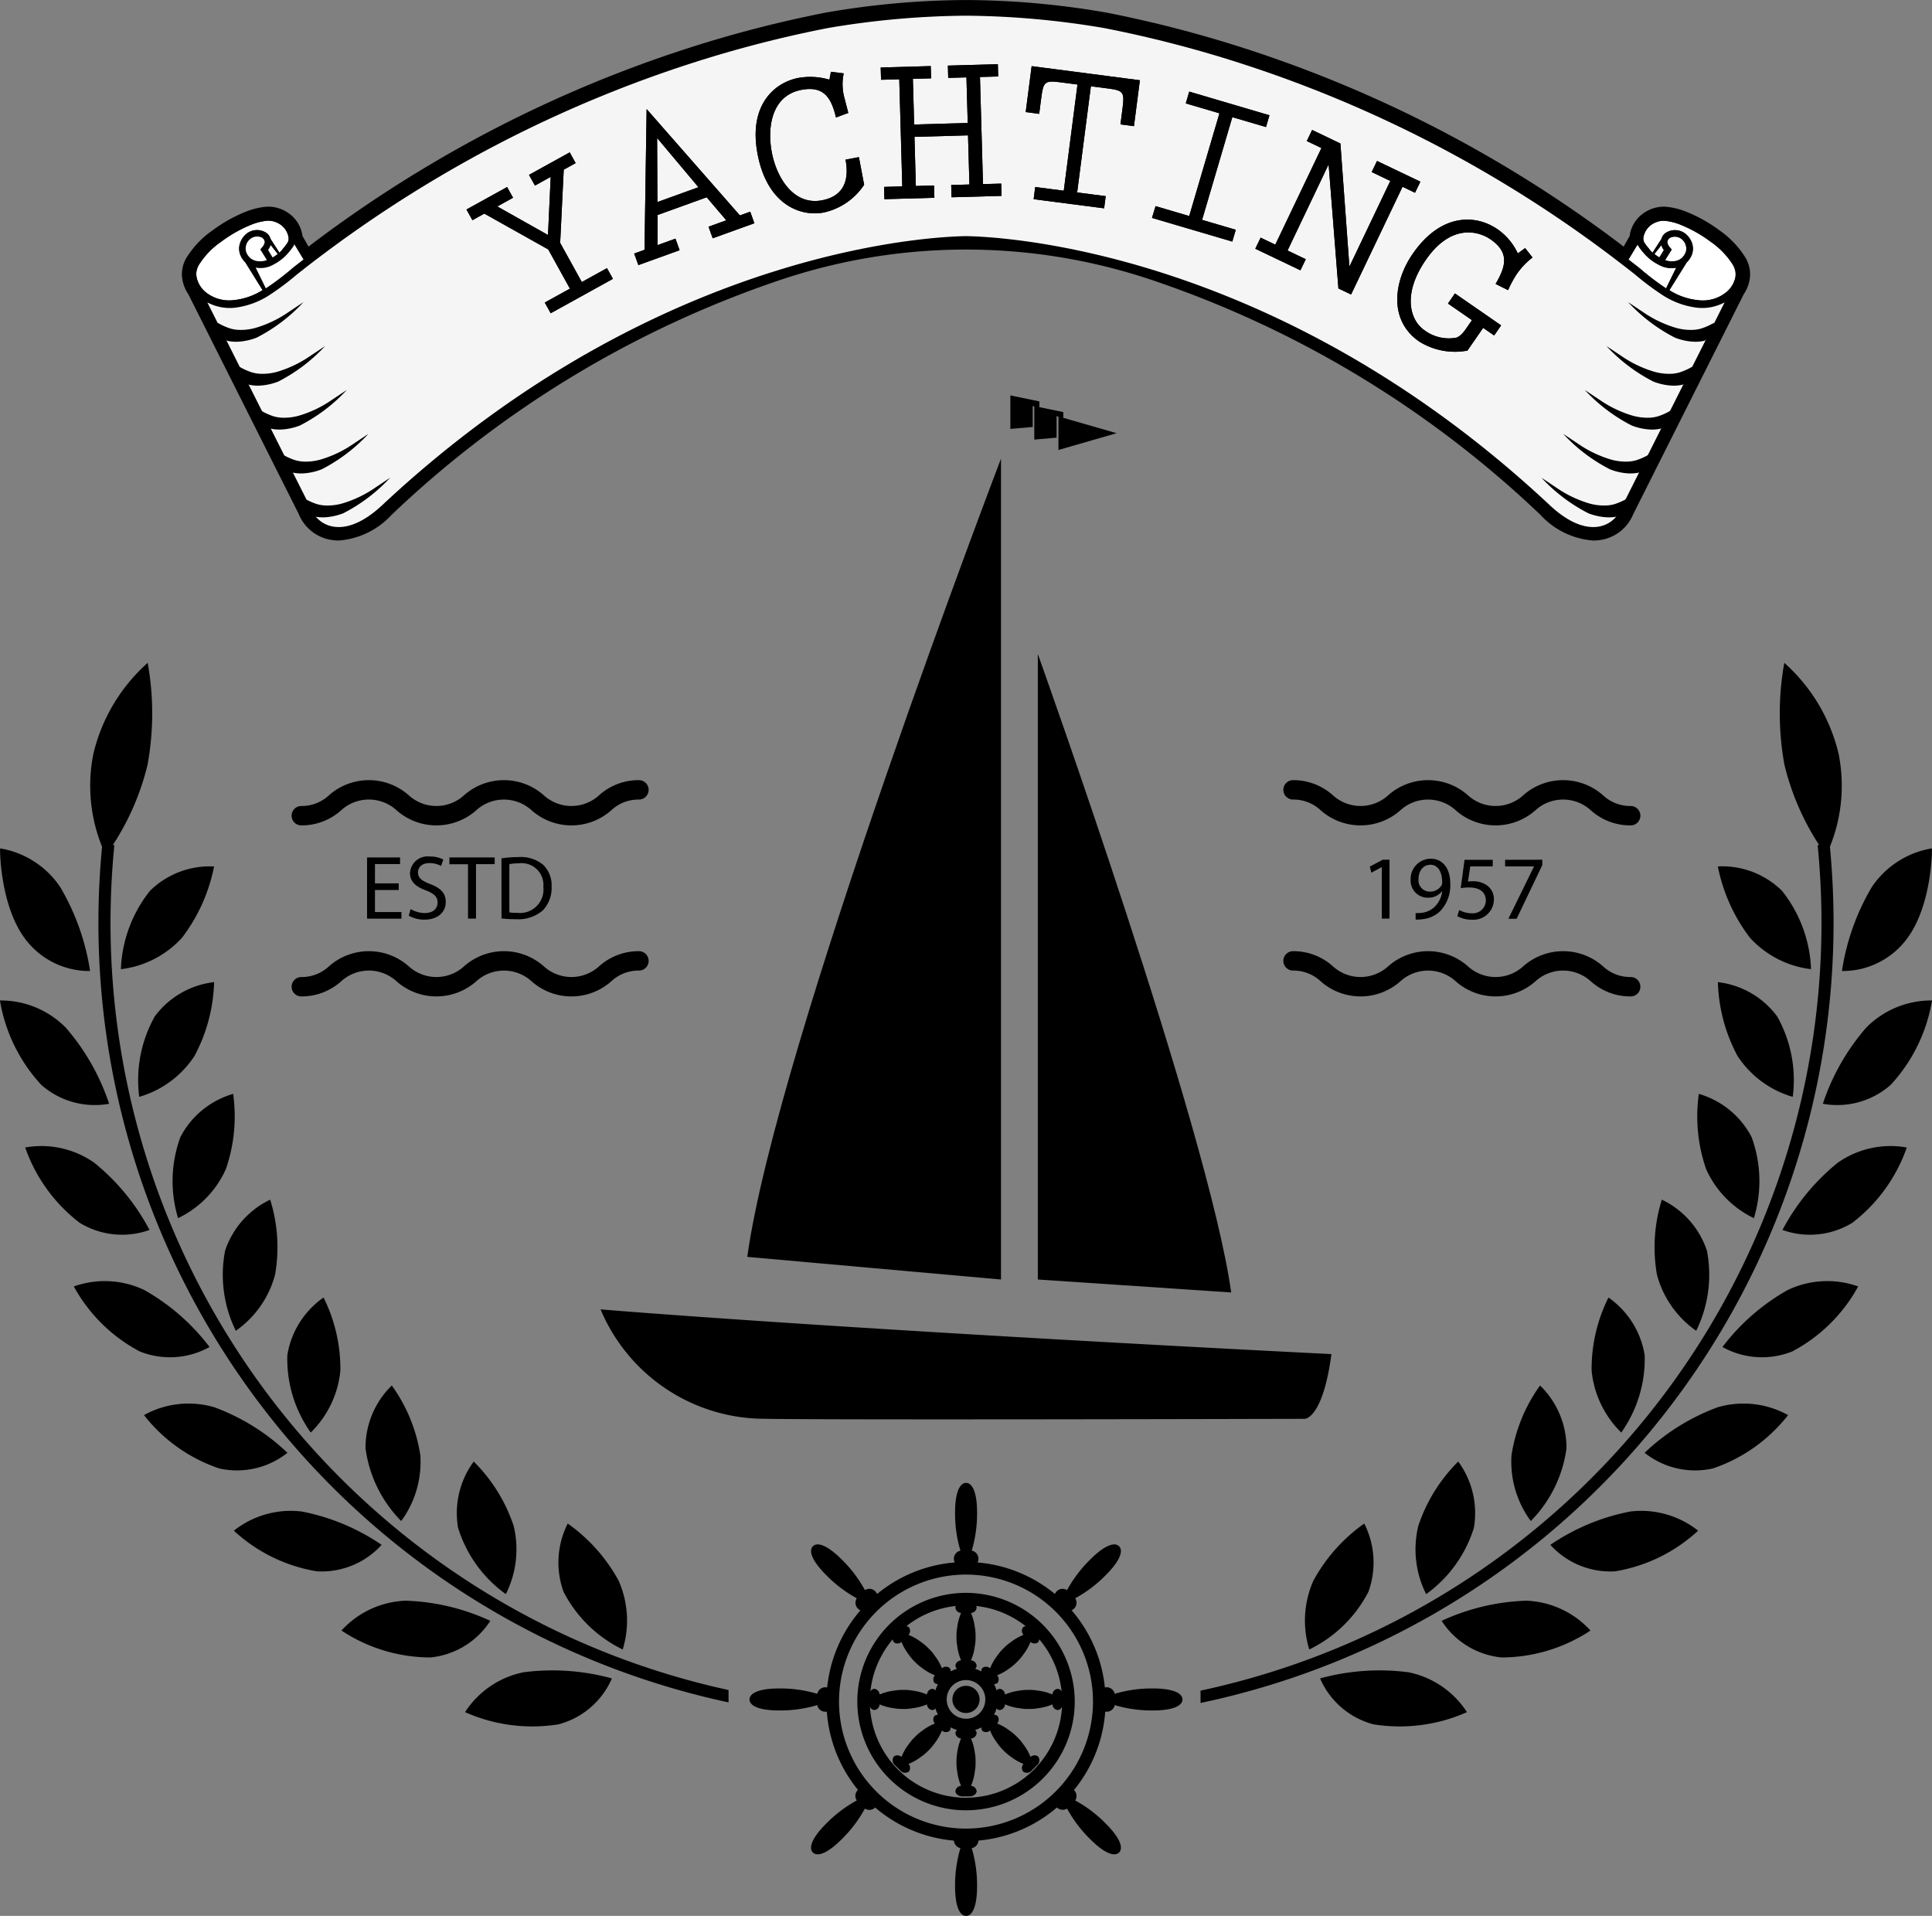 <svg xmlns="http://www.w3.org/2000/svg" width="108.231" height="107.316" viewBox="0 0 108.231 107.316"><rect x="0" y="0" width="108.231" height="107.316" fill="#808080" stroke="none"/><g id="Group_99" data-name="Group 99" transform="translate(-40.956 -344.403)"><g id="Group_97" data-name="Group 97" transform="translate(40.956 344.403)"><g id="Group_37" data-name="Group 37" transform="translate(41.988 83.062)"><g id="Group_25" data-name="Group 25" transform="translate(11.532 6.708)"><path id="Path_115" data-name="Path 115" d="M175.871,572.465a2.9,2.9,0,0,0,.216-.8,2.471,2.471,0,0,0,.042-.483c0-.015,0-.03,0-.044s0-.03,0-.045a2.509,2.509,0,0,0-.042-.483,2.9,2.9,0,0,0-.216-.8.334.334,0,0,0,.317-.29c0-.164-.18-.3-.4-.3H175.4c-.222,0-.4.133-.4.3a.335.335,0,0,0,.317.29,2.889,2.889,0,0,0-.215.8,2.465,2.465,0,0,0-.042.483v.089a2.491,2.491,0,0,0,.042.482,2.9,2.9,0,0,0,.216.8.335.335,0,0,0-.317.289c0,.164.18.3.4.3h.387c.222,0,.4-.133.4-.3A.334.334,0,0,0,175.871,572.465Z" transform="translate(-174.997 -569.232)"></path><path id="Path_116" data-name="Path 116" d="M175.871,587.4a2.889,2.889,0,0,1,.216.8,2.47,2.47,0,0,1,.042.482c0,.015,0,.031,0,.045s0,.03,0,.044a2.5,2.5,0,0,1-.042.482,2.89,2.89,0,0,1-.216.8.335.335,0,0,1,.317.29c0,.164-.18.3-.4.3H175.4c-.222,0-.4-.133-.4-.3a.335.335,0,0,1,.317-.29,2.871,2.871,0,0,1-.215-.8,2.471,2.471,0,0,1-.042-.483v-.09a2.5,2.5,0,0,1,.042-.482,2.9,2.9,0,0,1,.216-.8.335.335,0,0,1-.317-.29c0-.164.18-.3.4-.3h.387c.222,0,.4.133.4.3A.335.335,0,0,1,175.871,587.4Z" transform="translate(-174.997 -579.791)"></path></g><g id="Group_33" data-name="Group 33"><g id="Group_27" data-name="Group 27" transform="translate(4.309 4.431)"><g id="Group_26" data-name="Group 26"><path id="Path_117" data-name="Path 117" d="M167.325,567.857a6.09,6.09,0,1,0,6.091,6.091A6.1,6.1,0,0,0,167.325,567.857Zm0,11.477a5.386,5.386,0,1,1,5.386-5.386A5.386,5.386,0,0,1,167.325,579.333Z" transform="translate(-159.506 -566.129)"></path><path id="Path_118" data-name="Path 118" d="M164.725,563.529a7.818,7.818,0,1,0,7.819,7.819A7.819,7.819,0,0,0,164.725,563.529Zm0,14.933a7.114,7.114,0,1,1,7.114-7.114A7.122,7.122,0,0,1,164.725,578.462Z" transform="translate(-156.906 -563.529)"></path></g></g><g id="Group_28" data-name="Group 28" transform="translate(10.34 10.34)"><path id="Path_119" data-name="Path 119" d="M173.8,578.328a1.787,1.787,0,1,0,1.787,1.787A1.787,1.787,0,0,0,173.8,578.328Zm0,2.869a1.082,1.082,0,1,1,1.082-1.082A1.082,1.082,0,0,1,173.8,581.2Z" transform="translate(-172.012 -578.328)"></path><circle id="Ellipse_1" data-name="Ellipse 1" cx="0.762" cy="0.762" r="0.762" transform="translate(1.025 1.026)"></circle></g><g id="Group_29" data-name="Group 29" transform="translate(11.443)"><path id="Path_120" data-name="Path 120" d="M175.778,556.229a7.284,7.284,0,0,0,.3-2.131c0-1.167-.276-1.665-.617-1.665s-.616.5-.616,1.665a7.285,7.285,0,0,0,.3,2.131.462.462,0,0,0,.1.914h.444a.462.462,0,0,0,.1-.914Z" transform="translate(-174.773 -552.432)"></path><path id="Path_121" data-name="Path 121" d="M175.778,602.293a7.281,7.281,0,0,1,.3,2.131c0,1.167-.276,1.666-.617,1.666s-.616-.5-.616-1.666a7.282,7.282,0,0,1,.3-2.131.462.462,0,0,1,.1-.914h.444a.462.462,0,0,1,.1.914Z" transform="translate(-174.773 -581.835)"></path></g><g id="Group_30" data-name="Group 30" transform="translate(3.449 3.449)"><path id="Path_122" data-name="Path 122" d="M190.054,564.084a7.247,7.247,0,0,0,1.716-1.3c.826-.825.983-1.373.742-1.614s-.789-.083-1.614.742a7.252,7.252,0,0,0-1.3,1.717.462.462,0,0,0-.577.715l.315.315a.462.462,0,0,0,.716-.577Z" transform="translate(-175.259 -561.07)"></path><path id="Path_123" data-name="Path 123" d="M157.768,596.371a7.281,7.281,0,0,1-1.3,1.716c-.825.825-1.374.983-1.614.741s-.083-.788.743-1.614a7.285,7.285,0,0,1,1.716-1.3.462.462,0,0,1,.716-.578l.315.315a.462.462,0,0,1-.577.716Z" transform="translate(-154.754 -581.575)"></path></g><g id="Group_31" data-name="Group 31" transform="translate(0 11.443)"><path id="Path_124" data-name="Path 124" d="M195.976,582.094a7.244,7.244,0,0,0,2.131.3c1.167,0,1.666-.276,1.666-.616s-.5-.617-1.666-.617a7.262,7.262,0,0,0-2.131.3.462.462,0,0,0-.914.1V582a.462.462,0,0,0,.914.1Z" transform="translate(-175.518 -581.09)"></path><path id="Path_125" data-name="Path 125" d="M149.912,582.094a7.251,7.251,0,0,1-2.131.3c-1.167,0-1.666-.276-1.666-.616s.5-.617,1.666-.617a7.269,7.269,0,0,1,2.131.3.462.462,0,0,1,.914.1V582a.462.462,0,0,1-.914.1Z" transform="translate(-146.115 -581.09)"></path></g><g id="Group_32" data-name="Group 32" transform="translate(3.449 3.449)"><path id="Path_126" data-name="Path 126" d="M189.6,596.371a7.269,7.269,0,0,0,1.3,1.716c.825.825,1.373.983,1.614.741s.083-.788-.742-1.614a7.276,7.276,0,0,0-1.716-1.3.463.463,0,0,0-.716-.578l-.315.315a.463.463,0,0,0,.577.716Z" transform="translate(-175.259 -581.575)"></path><path id="Path_127" data-name="Path 127" d="M157.315,564.084a7.266,7.266,0,0,1-1.716-1.3c-.825-.825-.983-1.373-.742-1.614s.789-.083,1.614.742a7.28,7.28,0,0,1,1.3,1.717.462.462,0,0,1,.577.715l-.315.315a.462.462,0,0,1-.716-.577Z" transform="translate(-154.754 -561.07)"></path></g></g><g id="Group_34" data-name="Group 34" transform="translate(8.015 8.015)"><path id="Path_128" data-name="Path 128" d="M179.51,575.269a2.93,2.93,0,0,0,.715-.41,2.437,2.437,0,0,0,.371-.312c.011-.01.021-.021.031-.032l.032-.03a2.517,2.517,0,0,0,.311-.371,2.893,2.893,0,0,0,.411-.715.335.335,0,0,0,.429.019.361.361,0,0,0-.074-.494l-.274-.274a.362.362,0,0,0-.494-.075.336.336,0,0,0,.019.43,2.916,2.916,0,0,0-.715.41,2.472,2.472,0,0,0-.371.312l-.031.031-.032.031a2.478,2.478,0,0,0-.311.371,2.885,2.885,0,0,0-.41.716.336.336,0,0,0-.43-.019.361.361,0,0,0,.074.494l.274.274a.363.363,0,0,0,.494.075A.336.336,0,0,0,179.51,575.269Z" transform="translate(-173.655 -572.506)"></path><path id="Path_129" data-name="Path 129" d="M168.952,585.826a2.881,2.881,0,0,1-.41.716,2.426,2.426,0,0,1-.312.371l-.032.031-.031.032a2.46,2.46,0,0,1-.37.311,2.906,2.906,0,0,1-.716.411.335.335,0,0,1,.019.429.361.361,0,0,1-.494-.074l-.273-.273a.362.362,0,0,1-.075-.495.335.335,0,0,1,.429.02,2.9,2.9,0,0,1,.41-.715,2.466,2.466,0,0,1,.312-.371l.032-.031.031-.032a2.479,2.479,0,0,1,.371-.311,2.912,2.912,0,0,1,.715-.411.335.335,0,0,1-.019-.429.361.361,0,0,1,.493.074l.274.274a.362.362,0,0,1,.075.495A.336.336,0,0,1,168.952,585.826Z" transform="translate(-166.189 -579.971)"></path></g><g id="Group_35" data-name="Group 35" transform="translate(6.708 11.532)"><path id="Path_130" data-name="Path 130" d="M181.081,582.187a2.91,2.91,0,0,0,.8.215,2.46,2.46,0,0,0,.483.042h.089a2.454,2.454,0,0,0,.482-.042,2.882,2.882,0,0,0,.8-.215.335.335,0,0,0,.289.317c.164,0,.3-.179.3-.4v-.387c0-.222-.133-.4-.3-.4a.335.335,0,0,0-.289.317,2.926,2.926,0,0,0-.8-.216,2.55,2.55,0,0,0-.483-.041h-.089a2.535,2.535,0,0,0-.482.041,2.928,2.928,0,0,0-.8.216.335.335,0,0,0-.29-.317c-.164,0-.3.18-.3.4v.388c0,.222.133.4.3.4A.335.335,0,0,0,181.081,582.187Z" transform="translate(-173.475 -581.313)"></path><path id="Path_131" data-name="Path 131" d="M166.149,582.187a2.917,2.917,0,0,1-.8.215,2.454,2.454,0,0,1-.483.042h-.089a2.451,2.451,0,0,1-.482-.042,2.874,2.874,0,0,1-.8-.215.335.335,0,0,1-.29.317c-.164,0-.3-.179-.3-.4v-.387c0-.222.133-.4.3-.4a.335.335,0,0,1,.29.317,2.921,2.921,0,0,1,.8-.216,2.541,2.541,0,0,1,.483-.041h.089a2.541,2.541,0,0,1,.483.041,2.932,2.932,0,0,1,.8.216.334.334,0,0,1,.29-.317c.164,0,.3.18.3.4v.388c0,.222-.133.4-.3.4A.334.334,0,0,1,166.149,582.187Z" transform="translate(-162.916 -581.313)"></path></g><g id="Group_36" data-name="Group 36" transform="translate(8.015 8.015)"><path id="Path_132" data-name="Path 132" d="M179.117,585.826a2.894,2.894,0,0,0,.41.716,2.473,2.473,0,0,0,.312.371l.032.031.031.032a2.444,2.444,0,0,0,.371.311,2.89,2.89,0,0,0,.715.411.335.335,0,0,0-.019.429.361.361,0,0,0,.494-.074l.274-.273a.363.363,0,0,0,.074-.495.335.335,0,0,0-.429.02,2.914,2.914,0,0,0-.41-.715,2.516,2.516,0,0,0-.312-.371l-.032-.031-.031-.032a2.477,2.477,0,0,0-.371-.311,2.9,2.9,0,0,0-.715-.411.335.335,0,0,0,.019-.429.362.362,0,0,0-.494.074l-.274.274a.362.362,0,0,0-.074.495A.336.336,0,0,0,179.117,585.826Z" transform="translate(-173.655 -579.971)"></path><path id="Path_133" data-name="Path 133" d="M168.559,575.269a2.926,2.926,0,0,1-.716-.41,2.456,2.456,0,0,1-.371-.312l-.031-.032-.032-.03a2.466,2.466,0,0,1-.311-.371,2.883,2.883,0,0,1-.411-.715.335.335,0,0,1-.429.019.361.361,0,0,1,.075-.494l.273-.274a.363.363,0,0,1,.494-.075.335.335,0,0,1-.019.43,2.917,2.917,0,0,1,.716.41,2.47,2.47,0,0,1,.371.312l.031.031.032.031a2.451,2.451,0,0,1,.311.371,2.872,2.872,0,0,1,.41.716.335.335,0,0,1,.43-.019.36.36,0,0,1-.075.494l-.273.274a.362.362,0,0,1-.494.075A.334.334,0,0,1,168.559,575.269Z" transform="translate(-166.189 -572.506)"></path></g></g><g id="Group_58" data-name="Group 58" transform="translate(0 37.124)"><g id="Group_47" data-name="Group 47"><g id="Group_46" data-name="Group 46"><g id="Group_38" data-name="Group 38" transform="translate(0.004 10.396)"><path id="Path_134" data-name="Path 134" d="M44.331,465.576a13.078,13.078,0,0,1,1.677,4.709,4.484,4.484,0,0,1-3.565-1.707c-1.494-1.877-1.493-5.171-1.472-5.162A5.05,5.05,0,0,1,44.331,465.576Z" transform="translate(-40.966 -463.415)"></path><path id="Path_135" data-name="Path 135" d="M59.54,467.317a7.5,7.5,0,0,0-1.625,4.385,5.51,5.51,0,0,0,3.433-1.772,9.678,9.678,0,0,0,1.788-3.983A4.774,4.774,0,0,0,59.54,467.317Z" transform="translate(-51.147 -464.934)"></path></g><g id="Group_39" data-name="Group 39" transform="translate(0 17.889)"><path id="Path_136" data-name="Path 136" d="M44.634,486.258a12.5,12.5,0,0,1,2.436,4.271,4.531,4.531,0,0,1-3.8-1.057,9.185,9.185,0,0,1-2.317-4.729A5.114,5.114,0,0,1,44.634,486.258Z" transform="translate(-40.956 -483.716)"></path><path id="Path_137" data-name="Path 137" d="M61.279,484.1a7.279,7.279,0,0,0-.873,4.509A5.544,5.544,0,0,0,63.5,486.32a9.279,9.279,0,0,0,1.1-4.137A4.822,4.822,0,0,0,61.279,484.1Z" transform="translate(-52.606 -482.183)"></path></g><g id="Group_40" data-name="Group 40" transform="translate(1.411 24.148)"><path id="Path_138" data-name="Path 138" d="M48.364,506.1a12.127,12.127,0,0,1,3.092,3.762,4.554,4.554,0,0,1-3.911-.4,9.064,9.064,0,0,1-3.053-4.219A5.149,5.149,0,0,1,48.364,506.1Z" transform="translate(-44.491 -502.24)"></path><path id="Path_139" data-name="Path 139" d="M65.588,500.275a7.158,7.158,0,0,0-.131,4.545,5.576,5.576,0,0,0,2.678-2.75,9.04,9.04,0,0,0,.407-4.211A4.853,4.853,0,0,0,65.588,500.275Z" transform="translate(-56.892 -497.859)"></path></g><g id="Group_41" data-name="Group 41" transform="translate(4.136 30.075)"><path id="Path_140" data-name="Path 140" d="M55.268,524.63a11.965,11.965,0,0,1,3.649,3.188,4.554,4.554,0,0,1-3.919.245,9,9,0,0,1-3.684-3.637A5.16,5.16,0,0,1,55.268,524.63Z" transform="translate(-51.314 -519.567)"></path><path id="Path_141" data-name="Path 141" d="M72.282,515.559a7.119,7.119,0,0,0,.6,4.487,5.583,5.583,0,0,0,2.2-3.144,8.926,8.926,0,0,0-.274-4.2A4.868,4.868,0,0,0,72.282,515.559Z" transform="translate(-63.808 -512.703)"></path></g><g id="Group_42" data-name="Group 42" transform="translate(8.067 35.557)"><path id="Path_142" data-name="Path 142" d="M65.088,541.506a11.9,11.9,0,0,1,4.109,2.555,4.544,4.544,0,0,1-3.823.877,8.993,8.993,0,0,1-4.214-2.988A5.15,5.15,0,0,1,65.088,541.506Z" transform="translate(-61.16 -535.366)"></path><path id="Path_143" data-name="Path 143" d="M81.223,529.659a7.111,7.111,0,0,0,1.312,4.333,5.608,5.608,0,0,0,1.66-3.462,8.939,8.939,0,0,0-.943-4.1A4.882,4.882,0,0,0,81.223,529.659Z" transform="translate(-73.194 -526.432)"></path></g><g id="Group_43" data-name="Group 43" transform="translate(13.101 40.482)"><path id="Path_144" data-name="Path 144" d="M77.57,556.392a11.952,11.952,0,0,1,4.476,1.867,4.536,4.536,0,0,1-3.634,1.483,9,9,0,0,1-4.644-2.276A5.133,5.133,0,0,1,77.57,556.392Z" transform="translate(-73.768 -549.333)"></path><path id="Path_145" data-name="Path 145" d="M92.232,542.285a7.143,7.143,0,0,0,2,4.076,5.6,5.6,0,0,0,1.071-3.693,9,9,0,0,0-1.6-3.9A4.88,4.88,0,0,0,92.232,542.285Z" transform="translate(-84.857 -538.768)"></path></g><g id="Group_44" data-name="Group 44" transform="translate(19.13 44.738)"><path id="Path_146" data-name="Path 146" d="M92.454,568.953a12.174,12.174,0,0,1,4.753,1.128,4.524,4.524,0,0,1-3.357,2.051,9.073,9.073,0,0,1-4.982-1.507A5.123,5.123,0,0,1,92.454,568.953Z" transform="translate(-88.869 -561.154)"></path><path id="Path_147" data-name="Path 147" d="M105.093,553.145a7.2,7.2,0,0,0,2.674,3.712,5.58,5.58,0,0,0,.438-3.827,9.161,9.161,0,0,0-2.235-3.6A4.871,4.871,0,0,0,105.093,553.145Z" transform="translate(-98.561 -549.426)"></path></g><g id="Group_45" data-name="Group 45" transform="translate(26.051 48.212)"><path id="Path_148" data-name="Path 148" d="M109.485,578.794a12.579,12.579,0,0,1,4.945.345,4.507,4.507,0,0,1-3,2.574,9.277,9.277,0,0,1-5.227-.685A5.1,5.1,0,0,1,109.485,578.794Z" transform="translate(-106.202 -570.461)"></path><path id="Path_149" data-name="Path 149" d="M119.567,561.948a7.319,7.319,0,0,0,3.317,3.236,5.526,5.526,0,0,0-.23-3.854,9.446,9.446,0,0,0-2.851-3.2A4.836,4.836,0,0,0,119.567,561.948Z" transform="translate(-114.05 -558.127)"></path></g><path id="Path_150" data-name="Path 150" d="M56.813,443.1a14.379,14.379,0,0,1-2.337,5.059,9.1,9.1,0,0,1-.692-5.7,9.882,9.882,0,0,1,3.039-5.076A16,16,0,0,1,56.813,443.1Z" transform="translate(-48.549 -437.379)"></path></g><path id="Path_151" data-name="Path 151" d="M90.04,510.183a43.979,43.979,0,0,1-34.406-47.326l-.674-.068a44.657,44.657,0,0,0,35.08,48.087Z" transform="translate(-49.227 -452.643)"></path></g><g id="Group_57" data-name="Group 57" transform="translate(67.255)"><g id="Group_56" data-name="Group 56" transform="translate(5.847)"><g id="Group_48" data-name="Group 48" transform="translate(23.135 10.396)"><path id="Path_152" data-name="Path 152" d="M301.062,465.576a13.039,13.039,0,0,0-1.677,4.709,4.483,4.483,0,0,0,3.564-1.707c1.495-1.877,1.494-5.171,1.472-5.162A5.05,5.05,0,0,0,301.062,465.576Z" transform="translate(-292.436 -463.415)"></path><path id="Path_153" data-name="Path 153" d="M285.578,467.317A7.5,7.5,0,0,1,287.2,471.7a5.508,5.508,0,0,1-3.433-1.772,9.675,9.675,0,0,1-1.788-3.983A4.772,4.772,0,0,1,285.578,467.317Z" transform="translate(-281.982 -464.934)"></path></g><g id="Group_49" data-name="Group 49" transform="translate(23.14 17.889)"><path id="Path_154" data-name="Path 154" d="M299.143,486.258a12.489,12.489,0,0,0-2.436,4.271,4.531,4.531,0,0,0,3.8-1.057,9.188,9.188,0,0,0,2.317-4.729A5.114,5.114,0,0,0,299.143,486.258Z" transform="translate(-290.833 -483.716)"></path><path id="Path_155" data-name="Path 155" d="M285.31,484.1a7.272,7.272,0,0,1,.873,4.509,5.547,5.547,0,0,1-3.092-2.289,9.282,9.282,0,0,1-1.1-4.137A4.82,4.82,0,0,1,285.31,484.1Z" transform="translate(-281.996 -482.183)"></path></g><g id="Group_50" data-name="Group 50" transform="translate(21.98 24.148)"><path id="Path_156" data-name="Path 156" d="M294.133,506.1a12.135,12.135,0,0,0-3.092,3.762,4.555,4.555,0,0,0,3.912-.4,9.065,9.065,0,0,0,3.053-4.219A5.15,5.15,0,0,0,294.133,506.1Z" transform="translate(-286.269 -502.24)"></path><path id="Path_157" data-name="Path 157" d="M282.131,500.275a7.16,7.16,0,0,1,.131,4.545,5.576,5.576,0,0,1-2.678-2.75,9.033,9.033,0,0,1-.407-4.211A4.854,4.854,0,0,1,282.131,500.275Z" transform="translate(-279.09 -497.859)"></path></g><g id="Group_51" data-name="Group 51" transform="translate(19.567 30.075)"><path id="Path_158" data-name="Path 158" d="M286.27,524.63a11.968,11.968,0,0,0-3.649,3.188,4.554,4.554,0,0,0,3.919.245,9,9,0,0,0,3.684-3.637A5.16,5.16,0,0,0,286.27,524.63Z" transform="translate(-278.798 -519.567)"></path><path id="Path_159" data-name="Path 159" d="M276,515.559a7.116,7.116,0,0,1-.6,4.487,5.584,5.584,0,0,1-2.2-3.144,8.934,8.934,0,0,1,.274-4.2A4.867,4.867,0,0,1,276,515.559Z" transform="translate(-273.047 -512.703)"></path></g><g id="Group_52" data-name="Group 52" transform="translate(16.049 35.557)"><path id="Path_160" data-name="Path 160" d="M275.8,541.506a11.9,11.9,0,0,0-4.109,2.555,4.545,4.545,0,0,0,3.823.877,8.993,8.993,0,0,0,4.214-2.988A5.15,5.15,0,0,0,275.8,541.506Z" transform="translate(-268.711 -535.366)"></path><path id="Path_161" data-name="Path 161" d="M267.219,529.659a7.119,7.119,0,0,1-1.312,4.333,5.608,5.608,0,0,1-1.66-3.462,8.927,8.927,0,0,1,.944-4.1A4.883,4.883,0,0,1,267.219,529.659Z" transform="translate(-264.235 -526.432)"></path></g><g id="Group_53" data-name="Group 53" transform="translate(11.556 40.482)"><path id="Path_162" data-name="Path 162" d="M262.951,556.392a11.955,11.955,0,0,0-4.476,1.867,4.536,4.536,0,0,0,3.633,1.483,9,9,0,0,0,4.645-2.276A5.135,5.135,0,0,0,262.951,556.392Z" transform="translate(-256.282 -549.333)"></path><path id="Path_163" data-name="Path 163" d="M256.08,542.285a7.146,7.146,0,0,1-2,4.076A5.6,5.6,0,0,1,253,542.669a8.995,8.995,0,0,1,1.6-3.9A4.879,4.879,0,0,1,256.08,542.285Z" transform="translate(-252.983 -538.768)"></path></g><g id="Group_54" data-name="Group 54" transform="translate(6.187 44.738)"><path id="Path_164" data-name="Path 164" d="M247.976,568.953a12.174,12.174,0,0,0-4.753,1.128,4.522,4.522,0,0,0,3.357,2.051,9.072,9.072,0,0,0,4.981-1.507A5.123,5.123,0,0,0,247.976,568.953Z" transform="translate(-241.751 -561.154)"></path><path id="Path_165" data-name="Path 165" d="M242.815,553.145a7.2,7.2,0,0,1-2.674,3.712,5.582,5.582,0,0,1-.438-3.827,9.155,9.155,0,0,1,2.235-3.6A4.872,4.872,0,0,1,242.815,553.145Z" transform="translate(-239.537 -549.426)"></path></g><g id="Group_55" data-name="Group 55" transform="translate(0 48.212)"><path id="Path_166" data-name="Path 166" d="M231.113,578.794a12.578,12.578,0,0,0-4.945.345,4.506,4.506,0,0,0,3,2.574,9.274,9.274,0,0,0,5.227-.685A5.1,5.1,0,0,0,231.113,578.794Z" transform="translate(-225.318 -570.461)"></path><path id="Path_167" data-name="Path 167" d="M227.6,561.948a7.319,7.319,0,0,1-3.317,3.236,5.522,5.522,0,0,1,.231-3.854,9.437,9.437,0,0,1,2.85-3.2A4.834,4.834,0,0,1,227.6,561.948Z" transform="translate(-224.04 -558.127)"></path></g><path id="Path_168" data-name="Path 168" d="M290.917,443.1a14.379,14.379,0,0,0,2.337,5.059,9.1,9.1,0,0,0,.692-5.7,9.88,9.88,0,0,0-3.038-5.076A15.987,15.987,0,0,0,290.917,443.1Z" transform="translate(-264.053 -437.379)"></path></g><path id="Path_169" data-name="Path 169" d="M244.638,462.789l-.673.068a43.978,43.978,0,0,1-34.569,47.36v.691A44.654,44.654,0,0,0,244.638,462.789Z" transform="translate(-209.396 -452.643)"></path></g></g><g id="Group_60" data-name="Group 60" transform="translate(33.644 22.149)"><path id="Path_170" data-name="Path 170" d="M125.217,528.09s12.707,1.075,40.943,2.506c-.49,3.655-1.5,3.624-1.5,3.624s-29.114.08-30.784-.016A9.983,9.983,0,0,1,125.217,528.09Z" transform="translate(-125.217 -476.896)"></path><path id="Path_171" data-name="Path 171" d="M160.012,454.722v-45.98s-12.587,32.912-14.214,44.712Z" transform="translate(-137.58 -405.201)"></path><path id="Path_172" data-name="Path 172" d="M186.566,471.184V436.145s9.592,26.772,10.832,35.764Z" transform="translate(-162.071 -421.663)"></path><g id="Group_59" data-name="Group 59" transform="translate(22.957)"><path id="Path_173" data-name="Path 173" d="M183.965,400.473l.373.077v-.34l-1.625-.336v1.877l1.252-.108Z" transform="translate(-182.713 -399.875)"></path><path id="Path_174" data-name="Path 174" d="M187.319,401.937l.375.108v-.335l-1.625-.336v1.876l1.25-.108Z" transform="translate(-184.729 -400.776)"></path><path id="Path_175" data-name="Path 175" d="M189.461,402.822V404.7l3.258-.939Z" transform="translate(-186.767 -401.645)"></path></g></g><g id="Group_67" data-name="Group 67" transform="translate(16.336 43.698)"><g id="Group_61" data-name="Group 61" transform="translate(55.557)"><path id="Path_176" data-name="Path 176" d="M240.471,456.38a3.307,3.307,0,0,1-2.222-.836,2.3,2.3,0,0,0-3.124,0,3.37,3.37,0,0,1-4.443,0,2.3,2.3,0,0,0-3.122,0,3.369,3.369,0,0,1-4.442,0,2.232,2.232,0,0,0-1.56-.612.543.543,0,0,1,0-1.086,3.3,3.3,0,0,1,2.22.836,2.3,2.3,0,0,0,3.122,0,3.368,3.368,0,0,1,4.442,0,2.3,2.3,0,0,0,3.123,0,3.372,3.372,0,0,1,4.445,0,2.233,2.233,0,0,0,1.562.612.543.543,0,0,1,0,1.086Z" transform="translate(-221.014 -453.845)"></path></g><g id="Group_62" data-name="Group 62" transform="translate(55.557 9.58)"><path id="Path_177" data-name="Path 177" d="M240.471,480.374a3.309,3.309,0,0,1-2.222-.836,2.3,2.3,0,0,0-3.124,0,3.37,3.37,0,0,1-4.443,0,2.3,2.3,0,0,0-3.122,0,3.369,3.369,0,0,1-4.442,0,2.23,2.23,0,0,0-1.56-.612.543.543,0,0,1,0-1.086,3.3,3.3,0,0,1,2.22.836,2.3,2.3,0,0,0,3.122,0,3.368,3.368,0,0,1,4.442,0,2.3,2.3,0,0,0,3.123,0,3.372,3.372,0,0,1,4.445,0,2.231,2.231,0,0,0,1.562.612.543.543,0,0,1,0,1.086Z" transform="translate(-221.014 -477.839)"></path></g><g id="Group_63" data-name="Group 63"><path id="Path_178" data-name="Path 178" d="M82.414,456.38a3.306,3.306,0,0,0,2.222-.836,2.3,2.3,0,0,1,3.125,0,3.37,3.37,0,0,0,4.443,0,2.3,2.3,0,0,1,3.122,0,3.368,3.368,0,0,0,4.442,0,2.233,2.233,0,0,1,1.561-.612.543.543,0,1,0,0-1.086,3.305,3.305,0,0,0-2.221.836,2.3,2.3,0,0,1-3.122,0,3.368,3.368,0,0,0-4.442,0,2.3,2.3,0,0,1-3.123,0,3.371,3.371,0,0,0-4.444,0,2.234,2.234,0,0,1-1.562.612.543.543,0,0,0,0,1.086Z" transform="translate(-81.871 -453.845)"></path></g><g id="Group_64" data-name="Group 64" transform="translate(0 9.58)"><path id="Path_179" data-name="Path 179" d="M82.414,480.374a3.308,3.308,0,0,0,2.222-.836,2.3,2.3,0,0,1,3.125,0,3.37,3.37,0,0,0,4.443,0,2.3,2.3,0,0,1,3.122,0,3.368,3.368,0,0,0,4.442,0,2.232,2.232,0,0,1,1.561-.612.543.543,0,1,0,0-1.086,3.307,3.307,0,0,0-2.221.836,2.3,2.3,0,0,1-3.122,0,3.368,3.368,0,0,0-4.442,0,2.3,2.3,0,0,1-3.123,0,3.371,3.371,0,0,0-4.444,0,2.232,2.232,0,0,1-1.562.612.543.543,0,0,0,0,1.086Z" transform="translate(-81.871 -477.839)"></path></g><g id="Group_65" data-name="Group 65" transform="translate(4.227 4.28)"><path id="Path_180" data-name="Path 180" d="M94.23,466.523H92.9v1.235h1.483v.37H92.457V464.7h1.849v.37H92.9v1.082H94.23Z" transform="translate(-92.457 -464.649)"></path><path id="Path_181" data-name="Path 181" d="M98.4,467.505a1.564,1.564,0,0,0,.792.224c.452,0,.716-.239.716-.585,0-.32-.183-.5-.645-.681-.559-.2-.9-.487-.9-.97a.986.986,0,0,1,1.108-.93,1.555,1.555,0,0,1,.757.168l-.122.361a1.359,1.359,0,0,0-.65-.162c-.467,0-.645.279-.645.513,0,.32.208.477.681.66.579.224.874.5.874,1.006,0,.528-.391.99-1.2.99a1.763,1.763,0,0,1-.874-.223Z" transform="translate(-95.958 -464.564)"></path><path id="Path_182" data-name="Path 182" d="M105.051,465.081H104.01V464.7h2.535v.376H105.5v3.048h-.447Z" transform="translate(-99.397 -464.649)"></path><path id="Path_183" data-name="Path 183" d="M111.313,464.711a6.326,6.326,0,0,1,.94-.071,1.963,1.963,0,0,1,1.387.426,1.58,1.58,0,0,1,.482,1.23,1.812,1.812,0,0,1-.493,1.331,2.111,2.111,0,0,1-1.514.493,7.01,7.01,0,0,1-.8-.041Zm.442,3.028a2.8,2.8,0,0,0,.447.025,1.316,1.316,0,0,0,1.458-1.453,1.221,1.221,0,0,0-1.387-1.32,2.568,2.568,0,0,0-.518.045Z" transform="translate(-103.784 -464.61)"></path></g><g id="Group_66" data-name="Group 66" transform="translate(60.401 4.402)"><path id="Path_184" data-name="Path 184" d="M233.817,465.425h-.01l-.574.31-.087-.341.722-.386h.381v3.3h-.432Z" transform="translate(-233.146 -464.953)"></path><path id="Path_185" data-name="Path 185" d="M239.152,467.913a1.894,1.894,0,0,0,.361-.015,1.253,1.253,0,0,0,.691-.32,1.453,1.453,0,0,0,.437-.879h-.016a.969.969,0,0,1-.777.355.956.956,0,0,1-.975-1.011A1.132,1.132,0,0,1,240,464.87c.676,0,1.093.549,1.093,1.391a2.087,2.087,0,0,1-.569,1.55,1.649,1.649,0,0,1-.96.442,2.088,2.088,0,0,1-.412.025Zm.808-2.7c-.376,0-.646.335-.646.8a.635.635,0,0,0,.635.7.74.74,0,0,0,.65-.345.3.3,0,0,0,.041-.163c0-.564-.209-1-.676-1Z" transform="translate(-236.586 -464.87)"></path><path id="Path_186" data-name="Path 186" d="M247.4,465.385h-1.26l-.127.849a1.738,1.738,0,0,1,.269-.02,1.4,1.4,0,0,1,.711.178.94.94,0,0,1,.473.848,1.145,1.145,0,0,1-1.229,1.128,1.618,1.618,0,0,1-.824-.2l.112-.341a1.484,1.484,0,0,0,.706.183.729.729,0,0,0,.783-.716c-.005-.426-.29-.731-.95-.731a3.42,3.42,0,0,0-.457.036l.214-1.585h1.58Z" transform="translate(-240.514 -464.953)"></path><path id="Path_187" data-name="Path 187" d="M254.214,465.009v.3l-1.438,3.007h-.462l1.432-2.921v-.01h-1.615v-.371Z" transform="translate(-244.551 -464.953)"></path></g></g><g id="Group_95" data-name="Group 95" transform="translate(10.191)"><path id="Path_188" data-name="Path 188" d="M154.316,359.549a1.861,1.861,0,0,0-.219-.67,5.255,5.255,0,0,0-1.5-1.586,8.262,8.262,0,0,0-1.833-1.026,4.059,4.059,0,0,0-1.094-.278,1.7,1.7,0,0,0-.187-.01,1.978,1.978,0,0,0-1.122.365,1.854,1.854,0,0,0-.761,1.154l0,.01c-.006.038-.012.074-.015.11l-.341.6c-.128-.1-.259-.2-.391-.3a71.626,71.626,0,0,0-6.554-4.376,70.771,70.771,0,0,0-14.355-6.453,67.841,67.841,0,0,0-7.637-1.974,46.642,46.642,0,0,0-7.859-.71h-.078a46.623,46.623,0,0,0-7.862.711,67.753,67.753,0,0,0-7.635,1.973,70.732,70.732,0,0,0-14.355,6.453,71.469,71.469,0,0,0-6.555,4.376c-.132.1-.263.2-.391.3l-.341-.6c0-.039-.01-.079-.018-.121a1.86,1.86,0,0,0-.763-1.156,1.977,1.977,0,0,0-1.12-.363,1.717,1.717,0,0,0-.188.01,4.054,4.054,0,0,0-1.1.28,8.242,8.242,0,0,0-1.834,1.028,5.237,5.237,0,0,0-1.5,1.588,1.781,1.781,0,0,0-.162,1.359,2.067,2.067,0,0,0,.292.64L73.025,373.2a2.369,2.369,0,0,0,1.67,1.416,2.592,2.592,0,0,0,.567.063,4.458,4.458,0,0,0,2.955-1.431,58.692,58.692,0,0,1,21.653-13.12,32.641,32.641,0,0,1,21.067,0,58.694,58.694,0,0,1,21.653,13.12,4.458,4.458,0,0,0,2.956,1.432,2.585,2.585,0,0,0,.567-.063,2.366,2.366,0,0,0,1.67-1.416l6.188-12.314a2.089,2.089,0,0,0,.291-.636A1.853,1.853,0,0,0,154.316,359.549Z" transform="translate(-66.479 -344.403)"></path><g id="Group_94" data-name="Group 94" transform="translate(0.399 0.399)"><g id="Group_68" data-name="Group 68" transform="translate(81.472 11.964)"><path id="Path_189" data-name="Path 189" d="M275.3,376.537a7.444,7.444,0,0,0-1.645-.933,3.224,3.224,0,0,0-.879-.232,1.019,1.019,0,0,0-.406.036,1.242,1.242,0,0,0-.378.174,1.1,1.1,0,0,0-.448.661.5.5,0,0,0,.029.33,3.131,3.131,0,0,0,.273.362,1.487,1.487,0,0,0,.2.226l.5-.775a.064.064,0,0,1,.013-.035.571.571,0,0,1,.279-.337.944.944,0,0,1,1.118.142,1.157,1.157,0,0,1,.305.482.97.97,0,0,1,0,.591,1.215,1.215,0,0,1-.305.473c.045-.025.01,0-.009.016l-.96,1.54a3.71,3.71,0,0,0,1.6.559,2.092,2.092,0,0,0,1.632-.48,1.48,1.48,0,0,0,.444-.7,1.039,1.039,0,0,0,.039-.39,1.106,1.106,0,0,0-.127-.385A4.421,4.421,0,0,0,275.3,376.537Z" transform="translate(-271.525 -375.367)" fill="#fff"></path></g><g id="Group_69" data-name="Group 69" transform="translate(83.887 14.29)"><path id="Path_190" data-name="Path 190" d="M277.583,381.2v0h0l-.006.012C277.592,381.206,277.628,381.177,277.583,381.2Z" transform="translate(-277.574 -381.192)" fill="#fff"></path></g><g id="Group_70" data-name="Group 70" transform="translate(83.879 14.303)"><path id="Path_191" data-name="Path 191" d="M277.562,381.238l.006-.012C277.549,381.244,277.552,381.244,277.562,381.238Z" transform="translate(-277.554 -381.226)" fill="#fff"></path></g><g id="Group_71" data-name="Group 71" transform="translate(80.639 13.284)"><path id="Path_192" data-name="Path 192" d="M272.1,379.982a1.426,1.426,0,0,1-.983-.172,2.654,2.654,0,0,1-.817-.638,3.555,3.555,0,0,1-.318-.416.692.692,0,0,1-.034-.082l-.515.853c.235.184.41.311.642.5a14.515,14.515,0,0,0,1.467,1.117l.568-1.161Z" transform="translate(-269.438 -378.674)" fill="#fff"></path></g><g id="Group_72" data-name="Group 72" transform="translate(82.689 12.855)"><path id="Path_193" data-name="Path 193" d="M274.574,378.914a1.089,1.089,0,0,0,.61.044.723.723,0,0,0,.336-.174.812.812,0,0,0,.216-.327.687.687,0,0,0-.2-.7.617.617,0,0,0-.686-.1.326.326,0,0,0-.153.245.574.574,0,0,0,.165.317l.083.1-.07.107Z" transform="translate(-274.574 -377.6)" fill="#fff"></path></g><g id="Group_73" data-name="Group 73" transform="translate(82.09 13.328)"><path id="Path_194" data-name="Path 194" d="M273.605,379.061a.836.836,0,0,1-.143-.277l-.391.5a2.267,2.267,0,0,0,.279.193Z" transform="translate(-273.072 -378.784)" fill="#fff"></path></g><g id="Group_74" data-name="Group 74" transform="translate(0.408 11.964)"><path id="Path_195" data-name="Path 195" d="M69.9,376.537a7.439,7.439,0,0,1,1.644-.933,3.233,3.233,0,0,1,.88-.232,1.018,1.018,0,0,1,.406.036,1.225,1.225,0,0,1,.378.174,1.1,1.1,0,0,1,.448.661.5.5,0,0,1-.028.33,3.23,3.23,0,0,1-.273.362,1.488,1.488,0,0,1-.2.226l-.5-.775a.063.063,0,0,0-.013-.035.573.573,0,0,0-.279-.337.945.945,0,0,0-1.118.142,1.16,1.16,0,0,0-.3.482.964.964,0,0,0,0,.591,1.209,1.209,0,0,0,.3.473c-.044-.025-.01,0,.01.016l.959,1.54a3.7,3.7,0,0,1-1.6.559,2.093,2.093,0,0,1-1.633-.48,1.5,1.5,0,0,1-.444-.7,1.054,1.054,0,0,1-.038-.39,1.105,1.105,0,0,1,.127-.385A4.42,4.42,0,0,1,69.9,376.537Z" transform="translate(-68.499 -375.367)" fill="#fff"></path></g><g id="Group_75" data-name="Group 75"><path id="Path_196" data-name="Path 196" d="M154.52,360.192a1.439,1.439,0,0,0-.171-.518,4.837,4.837,0,0,0-1.39-1.459,7.79,7.79,0,0,0-1.74-.975,3.641,3.641,0,0,0-.991-.254,1.547,1.547,0,0,0-1.038.282,1.469,1.469,0,0,0-.6.9,1.66,1.66,0,0,0-.019.165l-.612,1.079c-.251-.194-.5-.39-.75-.581a70.753,70.753,0,0,0-20.791-10.768,67.226,67.226,0,0,0-7.591-1.962,49.086,49.086,0,0,0-7.8-.7h-.054a49.1,49.1,0,0,0-7.8.7,67.242,67.242,0,0,0-7.59,1.962A70.753,70.753,0,0,0,74.8,358.836c-.254.191-.5.388-.75.581l-.612-1.079a1.452,1.452,0,0,0-.019-.165,1.471,1.471,0,0,0-.6-.9,1.547,1.547,0,0,0-1.037-.282,3.639,3.639,0,0,0-.991.254,7.752,7.752,0,0,0-1.74.975,4.829,4.829,0,0,0-1.391,1.459,1.376,1.376,0,0,0-.127,1.07,1.681,1.681,0,0,0,.251.537l6.206,12.352a1.964,1.964,0,0,0,1.394,1.191,2.186,2.186,0,0,0,.48.054,4.023,4.023,0,0,0,2.682-1.324C94.307,358.807,110.095,358.6,111,358.579c.909.024,16.7.228,32.459,14.975a4.024,4.024,0,0,0,2.683,1.324,2.18,2.18,0,0,0,.479-.054,1.961,1.961,0,0,0,1.394-1.191l6.207-12.352a1.69,1.69,0,0,0,.251-.537A1.46,1.46,0,0,0,154.52,360.192Zm-5.889-1.5a.7.7,0,0,0,.034.082,3.559,3.559,0,0,0,.318.416,2.654,2.654,0,0,0,.817.638,1.426,1.426,0,0,0,.983.172l.01,0-.568,1.161a14.509,14.509,0,0,1-1.467-1.117c-.232-.184-.406-.311-.642-.5Zm.936.543.391-.5a.838.838,0,0,0,.143.277l-.254.415A2.272,2.272,0,0,1,149.567,359.23Zm.886-.346a.575.575,0,0,1-.165-.317.326.326,0,0,1,.153-.245.617.617,0,0,1,.686.1.687.687,0,0,1,.2.7.812.812,0,0,1-.216.327.723.723,0,0,1-.336.174,1.089,1.089,0,0,1-.61-.044l.3-.483.07-.107Zm-77.077-.2.514.853c-.234.184-.409.311-.64.5a14.525,14.525,0,0,1-1.468,1.117l-.568-1.161.009,0a1.43,1.43,0,0,0,.984-.172,2.658,2.658,0,0,0,.816-.638,3.6,3.6,0,0,0,.318-.416A.776.776,0,0,0,73.376,358.688Zm-1.835.4.3.483a1.086,1.086,0,0,1-.609.044.723.723,0,0,1-.336-.174.8.8,0,0,1-.216-.327.685.685,0,0,1,.2-.7.617.617,0,0,1,.685-.1.326.326,0,0,1,.153.245.566.566,0,0,1-.166.317l-.082.1Zm.365-.082a.831.831,0,0,0,.143-.277l.391.5a2.305,2.305,0,0,1-.279.193Zm-3.978,1.631a1.054,1.054,0,0,1-.038-.39,1.1,1.1,0,0,1,.127-.385,4.42,4.42,0,0,1,1.27-1.328,7.439,7.439,0,0,1,1.644-.933,3.23,3.23,0,0,1,.88-.232,1.017,1.017,0,0,1,.406.035,1.227,1.227,0,0,1,.378.174,1.1,1.1,0,0,1,.448.661.5.5,0,0,1-.028.33,3.231,3.231,0,0,1-.273.362,1.489,1.489,0,0,1-.2.226l-.5-.775a.063.063,0,0,0-.013-.035.573.573,0,0,0-.279-.337.945.945,0,0,0-1.118.143,1.16,1.16,0,0,0-.3.482.964.964,0,0,0,0,.591,1.21,1.21,0,0,0,.3.473v0h0c.019.018.016.018.006.012l.959,1.54a3.7,3.7,0,0,1-1.6.559,2.093,2.093,0,0,1-1.633-.48A1.5,1.5,0,0,1,67.928,360.639ZM147.7,373.474l.159.08-.165-.064a1.622,1.622,0,0,1-1.149.991c-.581.134-1.543.032-2.845-1.184-15.882-14.856-31.823-15.047-32.7-15.067-.878.02-16.818.211-32.7,15.067-1.3,1.216-2.264,1.318-2.845,1.184a1.621,1.621,0,0,1-1.149-.991l-.165.064.159-.08-5.8-11.533a2.665,2.665,0,0,0,1.537.3,4.575,4.575,0,0,0,1.9-.68,15.316,15.316,0,0,0,1.581-1.181q.763-.6,1.543-1.188a70.784,70.784,0,0,1,6.48-4.317,69.855,69.855,0,0,1,14.187-6.362,66.324,66.324,0,0,1,7.539-1.939,47.988,47.988,0,0,1,7.712-.691h.041a47.963,47.963,0,0,1,7.711.691,66.288,66.288,0,0,1,7.54,1.939,69.867,69.867,0,0,1,14.188,6.362,70.835,70.835,0,0,1,6.48,4.317q.782.582,1.543,1.188a15.4,15.4,0,0,0,1.581,1.181,4.581,4.581,0,0,0,1.9.68,2.663,2.663,0,0,0,1.536-.3Zm6.375-12.835a1.48,1.48,0,0,1-.444.7,2.092,2.092,0,0,1-1.632.48,3.709,3.709,0,0,1-1.6-.559l.96-1.54c-.01.006-.013.006.006-.012h0v0a1.216,1.216,0,0,0,.305-.473.969.969,0,0,0,0-.591,1.157,1.157,0,0,0-.305-.482.944.944,0,0,0-1.118-.143.572.572,0,0,0-.279.337.064.064,0,0,0-.013.035l-.5.775a1.492,1.492,0,0,1-.2-.226,3.129,3.129,0,0,1-.273-.362.5.5,0,0,1-.029-.33,1.1,1.1,0,0,1,.448-.661,1.244,1.244,0,0,1,.378-.174,1.018,1.018,0,0,1,.406-.035,3.219,3.219,0,0,1,.879.232,7.444,7.444,0,0,1,1.645.933,4.42,4.42,0,0,1,1.27,1.328,1.105,1.105,0,0,1,.127.385A1.039,1.039,0,0,1,154.078,360.639Z" transform="translate(-67.478 -345.403)"></path></g><g id="Group_76" data-name="Group 76" transform="translate(3.134 14.29)"><path id="Path_197" data-name="Path 197" d="M75.348,381.2v0h0l.006.012C75.338,381.206,75.3,381.177,75.348,381.2Z" transform="translate(-75.326 -381.192)" fill="#fff"></path></g><g id="Group_77" data-name="Group 77" transform="translate(3.159 14.303)"><path id="Path_198" data-name="Path 198" d="M75.394,381.238l-.006-.012C75.407,381.244,75.4,381.244,75.394,381.238Z" transform="translate(-75.388 -381.226)" fill="#fff"></path></g><g id="Group_78" data-name="Group 78" transform="translate(3.737 13.284)"><path id="Path_199" data-name="Path 199" d="M76.845,379.982a1.43,1.43,0,0,0,.984-.172,2.656,2.656,0,0,0,.816-.638,3.6,3.6,0,0,0,.318-.416.769.769,0,0,0,.034-.082l.514.853c-.234.184-.409.311-.64.5A14.526,14.526,0,0,1,77.4,381.14l-.568-1.161Z" transform="translate(-76.836 -378.674)" fill="#fff"></path></g><g id="Group_79" data-name="Group 79" transform="translate(1.028 0.479)"><path id="Path_200" data-name="Path 200" d="M155.048,362.661a2.663,2.663,0,0,1-1.536.3,4.581,4.581,0,0,1-1.9-.68,15.383,15.383,0,0,1-1.581-1.181q-.762-.6-1.543-1.188a70.841,70.841,0,0,0-6.48-4.317,69.867,69.867,0,0,0-14.188-6.362,66.305,66.305,0,0,0-7.54-1.939,47.963,47.963,0,0,0-7.711-.691h-.041a47.988,47.988,0,0,0-7.712.691,66.344,66.344,0,0,0-7.539,1.939,69.855,69.855,0,0,0-14.187,6.362,70.792,70.792,0,0,0-6.48,4.317q-.781.582-1.543,1.188a15.3,15.3,0,0,1-1.581,1.181,4.575,4.575,0,0,1-1.9.68,2.665,2.665,0,0,1-1.537-.3l5.8,11.533-.159.08.165-.064a1.621,1.621,0,0,0,1.149.991c.581.134,1.544.032,2.845-1.184,15.882-14.856,31.822-15.047,32.7-15.067.878.02,16.818.211,32.7,15.067,1.3,1.216,2.264,1.318,2.845,1.184a1.622,1.622,0,0,0,1.149-.991l.165.064-.159-.08Z" transform="translate(-70.053 -346.602)" fill="#f5f5f5"></path></g><g id="Group_80" data-name="Group 80" transform="translate(3.169 12.855)"><path id="Path_201" data-name="Path 201" d="M76.607,378.914a1.086,1.086,0,0,1-.609.044.723.723,0,0,1-.336-.174.8.8,0,0,1-.216-.327.685.685,0,0,1,.2-.7.617.617,0,0,1,.685-.1.326.326,0,0,1,.153.245.566.566,0,0,1-.166.317l-.082.1.069.107Z" transform="translate(-75.415 -377.6)" fill="#fff"></path></g><g id="Group_81" data-name="Group 81" transform="translate(4.428 13.328)"><path id="Path_202" data-name="Path 202" d="M78.568,379.061a.83.83,0,0,0,.143-.277l.391.5a2.3,2.3,0,0,1-.28.193Z" transform="translate(-78.568 -378.784)" fill="#fff"></path></g><g id="Group_87" data-name="Group 87" transform="translate(1.603 16.524)"><g id="Group_82" data-name="Group 82"><path id="Path_203" data-name="Path 203" d="M71.493,387.946a3.6,3.6,0,0,0,.669.307,1.914,1.914,0,0,0,.466.087,3.056,3.056,0,0,0,.984-.108,6.48,6.48,0,0,0,1.852-.886l.837-.558a9.437,9.437,0,0,1-2.617,1.987,3.331,3.331,0,0,1-1.062.231,2.294,2.294,0,0,1-.564-.045c-.192-.046-.366-.411-.567-.547Z" transform="translate(-71.493 -386.788)"></path></g><g id="Group_83" data-name="Group 83" transform="translate(1.214 2.46)"><path id="Path_204" data-name="Path 204" d="M74.533,394.106a3.582,3.582,0,0,0,.668.306,1.906,1.906,0,0,0,.466.088,3.036,3.036,0,0,0,.984-.108,6.5,6.5,0,0,0,1.852-.886l.837-.557a9.424,9.424,0,0,1-2.617,1.985,3.3,3.3,0,0,1-1.061.232,2.272,2.272,0,0,1-.564-.046c-.192-.044-.366-.411-.566-.547Z" transform="translate(-74.533 -392.949)"></path></g><g id="Group_84" data-name="Group 84" transform="translate(2.426 4.919)"><path id="Path_205" data-name="Path 205" d="M77.57,400.264a3.633,3.633,0,0,0,.669.308,1.99,1.99,0,0,0,.466.088,3.1,3.1,0,0,0,.984-.109,6.471,6.471,0,0,0,1.853-.886l.837-.557a9.424,9.424,0,0,1-2.617,1.986,3.31,3.31,0,0,1-1.062.231,2.273,2.273,0,0,1-.563-.046c-.193-.044-.367-.41-.567-.547Z" transform="translate(-77.57 -399.107)"></path></g><g id="Group_85" data-name="Group 85" transform="translate(3.64 7.378)"><path id="Path_206" data-name="Path 206" d="M80.609,406.425a3.632,3.632,0,0,0,.669.306,1.969,1.969,0,0,0,.466.088,3.052,3.052,0,0,0,.983-.109,6.483,6.483,0,0,0,1.853-.886l.837-.558a9.442,9.442,0,0,1-2.616,1.986,3.331,3.331,0,0,1-1.062.232,2.351,2.351,0,0,1-.564-.046c-.192-.045-.366-.412-.567-.547Z" transform="translate(-80.609 -405.267)"></path></g><g id="Group_86" data-name="Group 86" transform="translate(4.853 9.837)"><path id="Path_207" data-name="Path 207" d="M83.648,412.584a3.628,3.628,0,0,0,.669.306,1.917,1.917,0,0,0,.467.087,3.035,3.035,0,0,0,.984-.108,6.473,6.473,0,0,0,1.852-.886l.837-.558a9.46,9.46,0,0,1-2.617,1.987,3.337,3.337,0,0,1-1.062.231,2.356,2.356,0,0,1-.564-.045c-.192-.046-.365-.412-.567-.548Z" transform="translate(-83.648 -411.426)"></path></g></g><g id="Group_93" data-name="Group 93" transform="translate(75.763 16.524)"><g id="Group_88" data-name="Group 88" transform="translate(4.854)"><path id="Path_208" data-name="Path 208" d="M274.192,387.946a3.629,3.629,0,0,1-.669.307,1.913,1.913,0,0,1-.466.087,3.055,3.055,0,0,1-.984-.108,6.5,6.5,0,0,1-1.853-.886l-.837-.558A9.44,9.44,0,0,0,272,388.775a3.317,3.317,0,0,0,1.061.231,2.29,2.29,0,0,0,.563-.045c.193-.046.367-.411.567-.547Z" transform="translate(-269.383 -386.788)"></path></g><g id="Group_89" data-name="Group 89" transform="translate(3.64 2.46)"><path id="Path_209" data-name="Path 209" d="M271.153,394.106a3.594,3.594,0,0,1-.668.306,1.9,1.9,0,0,1-.466.088,3.031,3.031,0,0,1-.984-.108,6.487,6.487,0,0,1-1.854-.886l-.837-.557a9.437,9.437,0,0,0,2.618,1.985,3.3,3.3,0,0,0,1.061.232,2.267,2.267,0,0,0,.563-.046c.192-.044.367-.411.566-.547Z" transform="translate(-266.344 -392.949)"></path></g><g id="Group_90" data-name="Group 90" transform="translate(2.427 4.919)"><path id="Path_210" data-name="Path 210" d="M268.114,400.264a3.609,3.609,0,0,1-.669.308,1.987,1.987,0,0,1-.466.088,3.1,3.1,0,0,1-.984-.109,6.466,6.466,0,0,1-1.853-.886l-.837-.557a9.445,9.445,0,0,0,2.617,1.986,3.314,3.314,0,0,0,1.062.231,2.276,2.276,0,0,0,.564-.046c.192-.044.365-.41.566-.547Z" transform="translate(-263.305 -399.107)"></path></g><g id="Group_91" data-name="Group 91" transform="translate(1.214 7.378)"><path id="Path_211" data-name="Path 211" d="M265.077,406.425a3.635,3.635,0,0,1-.668.306,1.976,1.976,0,0,1-.466.088,3.056,3.056,0,0,1-.984-.109,6.474,6.474,0,0,1-1.852-.886l-.837-.558a9.422,9.422,0,0,0,2.617,1.986,3.319,3.319,0,0,0,1.061.232,2.346,2.346,0,0,0,.563-.046c.193-.045.367-.412.567-.547Z" transform="translate(-260.268 -405.267)"></path></g><g id="Group_92" data-name="Group 92" transform="translate(0 9.837)"><path id="Path_212" data-name="Path 212" d="M262.036,412.584a3.581,3.581,0,0,1-.669.306,1.9,1.9,0,0,1-.466.087,3.036,3.036,0,0,1-.985-.108,6.47,6.47,0,0,1-1.853-.886l-.837-.558a9.463,9.463,0,0,0,2.618,1.987,3.332,3.332,0,0,0,1.061.231,2.353,2.353,0,0,0,.564-.045c.192-.046.366-.412.566-.548Z" transform="translate(-257.227 -411.426)"></path></g></g></g></g><g id="Group_96" data-name="Group 96" transform="translate(26.128 3.596)"><path id="Path_213" data-name="Path 213" d="M108.674,367.724l.333.6-.882.488,2.84,1.6.151-3.257-.882.488-.333-.6,2.28-1.26.333.6-.667.369-.2,4.1,1.213,2.194,1.409-.779.333.6-3.485,1.927-.333-.6,1.409-.779-1.213-2.194-3.582-2.008-.667.369-.333-.6Z" transform="translate(-106.394 -360.844)"></path><path id="Path_214" data-name="Path 214" d="M135.86,365.662l.578-.209.234.647-2.335.843-.234-.648.994-.359L134,364.646l-2.751.993-.005,1.687,1.006-.363.234.647-2.312.835-.234-.648.578-.208.119-7.884Zm-4.637-4.337.016,3.588,2.3-.831Z" transform="translate(-120.539 -357.192)"></path><path id="Path_215" data-name="Path 215" d="M151.2,354.473l.718.089a2.89,2.89,0,0,0,.023,1.309l.234.906-.69.256c-.26-1.1-.677-1.786-1.932-1.548-1.679.318-1.928,2.1-1.663,3.505.259,1.365,1.192,2.989,2.81,2.682,1.232-.234,1.535-1.142,1.32-2.277l.749-.141.293,1.546a3.634,3.634,0,0,1-2.27,1.556c-1.3.247-3.161-.439-3.7-3.278-.524-2.765.966-4.011,2.294-4.262a3.775,3.775,0,0,1,1.732.1Z" transform="translate(-130.781 -354.048)"></path><path id="Path_216" data-name="Path 216" d="M167.327,353.513l.02.688-1.02.029.072,2.556,3-.084-.072-2.556-1.02.029-.02-.688,2.8-.079.019.688-1.02.029.169,6,1.019-.029.02.688-2.8.079-.02-.688,1.02-.029-.078-2.752-3,.084.077,2.752,1.02-.028.019.688-2.8.079-.019-.688,1.02-.028-.169-6-1.02.028-.02-.688Z" transform="translate(-141.315 -353.408)"></path><path id="Path_217" data-name="Path 217" d="M191.252,354.479l-.333,2.572-.756-.1.12-.926c.11-.853.052-.973-.79-1.081l-.987-.128-.769,5.949,1.6.206-.089.682-3.949-.511.088-.682,1.6.207.769-5.949-.987-.128c-.841-.109-.928-.009-1.039.845l-.12.926-.755-.1.333-2.572Z" transform="translate(-153.523 -353.58)"></path><path id="Path_218" data-name="Path 218" d="M209.153,358.578l-.194.66-1.886-.555-1.694,5.754,1.887.555-.194.661-4.5-1.326.2-.66,1.886.555,1.693-5.754-1.886-.555.195-.66Z" transform="translate(-164.166 -355.717)"></path><path id="Path_219" data-name="Path 219" d="M221.853,363.4l.5,6.846.022.011,2.272-4.758-1.042-.5.3-.621,2.428,1.161-.3.62-.7-.334-2.882,6.034-.71-.339-.549-6.95-2.3,4.824,1.021.488-.3.621-2.529-1.208.3-.621.821.392,2.585-5.412-.821-.392.3-.621Z" transform="translate(-172.891 -358.958)"></path><path id="Path_220" data-name="Path 220" d="M244.153,376.805l.414.525a4.273,4.273,0,0,0-.868.909,5.916,5.916,0,0,0-.5.923l-.7-.349c.565-.969.8-1.746-.278-2.493-.728-.5-2.243-.862-3.633,1.15-1.307,1.891-.905,3.364-.076,3.936a2.278,2.278,0,0,0,1.79.416c.315-.111.537-.5.726-.769l.147-.212-1.345-.93.391-.566,2.588,1.789-.391.566-.617-.426-.88,1.273a3.777,3.777,0,0,1-2.708-.512c-1.729-1.2-1.413-3.381-.358-4.908,1.594-2.305,3.546-2.212,4.759-1.372a3.4,3.4,0,0,1,1.13,1.348Z" transform="translate(-184.843 -366.505)"></path></g></g><g id="Group_98" data-name="Group 98" transform="translate(67.084 347.999)"><path id="Path_221" data-name="Path 221" d="M108.674,367.724l.333.6-.882.488,2.84,1.6.151-3.257-.882.488-.333-.6,2.28-1.26.333.6-.667.369-.2,4.1,1.213,2.194,1.409-.779.333.6-3.485,1.927-.333-.6,1.409-.779-1.213-2.194-3.582-2.008-.667.369-.333-.6Z" transform="translate(-106.394 -360.844)"></path><path id="Path_222" data-name="Path 222" d="M135.86,365.662l.578-.209.234.647-2.335.843-.234-.648.994-.359L134,364.646l-2.751.993-.005,1.687,1.006-.363.234.647-2.312.835-.234-.648.578-.208.119-7.884Zm-4.637-4.337.016,3.588,2.3-.831Z" transform="translate(-120.539 -357.192)"></path><path id="Path_223" data-name="Path 223" d="M151.2,354.473l.718.089a2.89,2.89,0,0,0,.023,1.309l.234.906-.69.256c-.26-1.1-.677-1.786-1.932-1.548-1.679.318-1.928,2.1-1.663,3.505.259,1.365,1.192,2.989,2.81,2.682,1.232-.234,1.535-1.142,1.32-2.277l.749-.141.293,1.546a3.634,3.634,0,0,1-2.27,1.556c-1.3.247-3.161-.439-3.7-3.278-.524-2.765.966-4.011,2.294-4.262a3.775,3.775,0,0,1,1.732.1Z" transform="translate(-130.781 -354.048)"></path><path id="Path_224" data-name="Path 224" d="M167.327,353.513l.02.688-1.02.029.072,2.556,3-.084-.072-2.556-1.02.029-.02-.688,2.8-.079.019.688-1.02.029.169,6,1.019-.029.02.688-2.8.079-.02-.688,1.02-.029-.078-2.752-3,.084.077,2.752,1.02-.028.019.688-2.8.079-.019-.688,1.02-.028-.169-6-1.02.028-.02-.688Z" transform="translate(-141.315 -353.408)"></path><path id="Path_225" data-name="Path 225" d="M191.252,354.479l-.333,2.572-.756-.1.12-.926c.11-.853.052-.973-.79-1.081l-.987-.128-.769,5.949,1.6.206-.089.682-3.949-.511.088-.682,1.6.207.769-5.949-.987-.128c-.841-.109-.928-.009-1.039.845l-.12.926-.755-.1.333-2.572Z" transform="translate(-153.523 -353.58)"></path><path id="Path_226" data-name="Path 226" d="M209.153,358.578l-.194.66-1.886-.555-1.694,5.754,1.887.555-.194.661-4.5-1.326.2-.66,1.886.555,1.693-5.754-1.886-.555.195-.66Z" transform="translate(-164.166 -355.717)"></path><path id="Path_227" data-name="Path 227" d="M221.853,363.4l.5,6.846.022.011,2.272-4.758-1.042-.5.3-.621,2.428,1.161-.3.62-.7-.334-2.882,6.034-.71-.339-.549-6.95-2.3,4.824,1.021.488-.3.621-2.529-1.208.3-.621.821.392,2.585-5.412-.821-.392.3-.621Z" transform="translate(-172.891 -358.958)"></path><path id="Path_228" data-name="Path 228" d="M244.153,376.805l.414.525a4.273,4.273,0,0,0-.868.909,5.916,5.916,0,0,0-.5.923l-.7-.349c.565-.969.8-1.746-.278-2.493-.728-.5-2.243-.862-3.633,1.15-1.307,1.891-.905,3.364-.076,3.936a2.278,2.278,0,0,0,1.79.416c.315-.111.537-.5.726-.769l.147-.212-1.345-.93.391-.566,2.588,1.789-.391.566-.617-.426-.88,1.273a3.777,3.777,0,0,1-2.708-.512c-1.729-1.2-1.413-3.381-.358-4.908,1.594-2.305,3.546-2.212,4.759-1.372a3.4,3.4,0,0,1,1.13,1.348Z" transform="translate(-184.843 -366.505)"></path></g></g></svg>